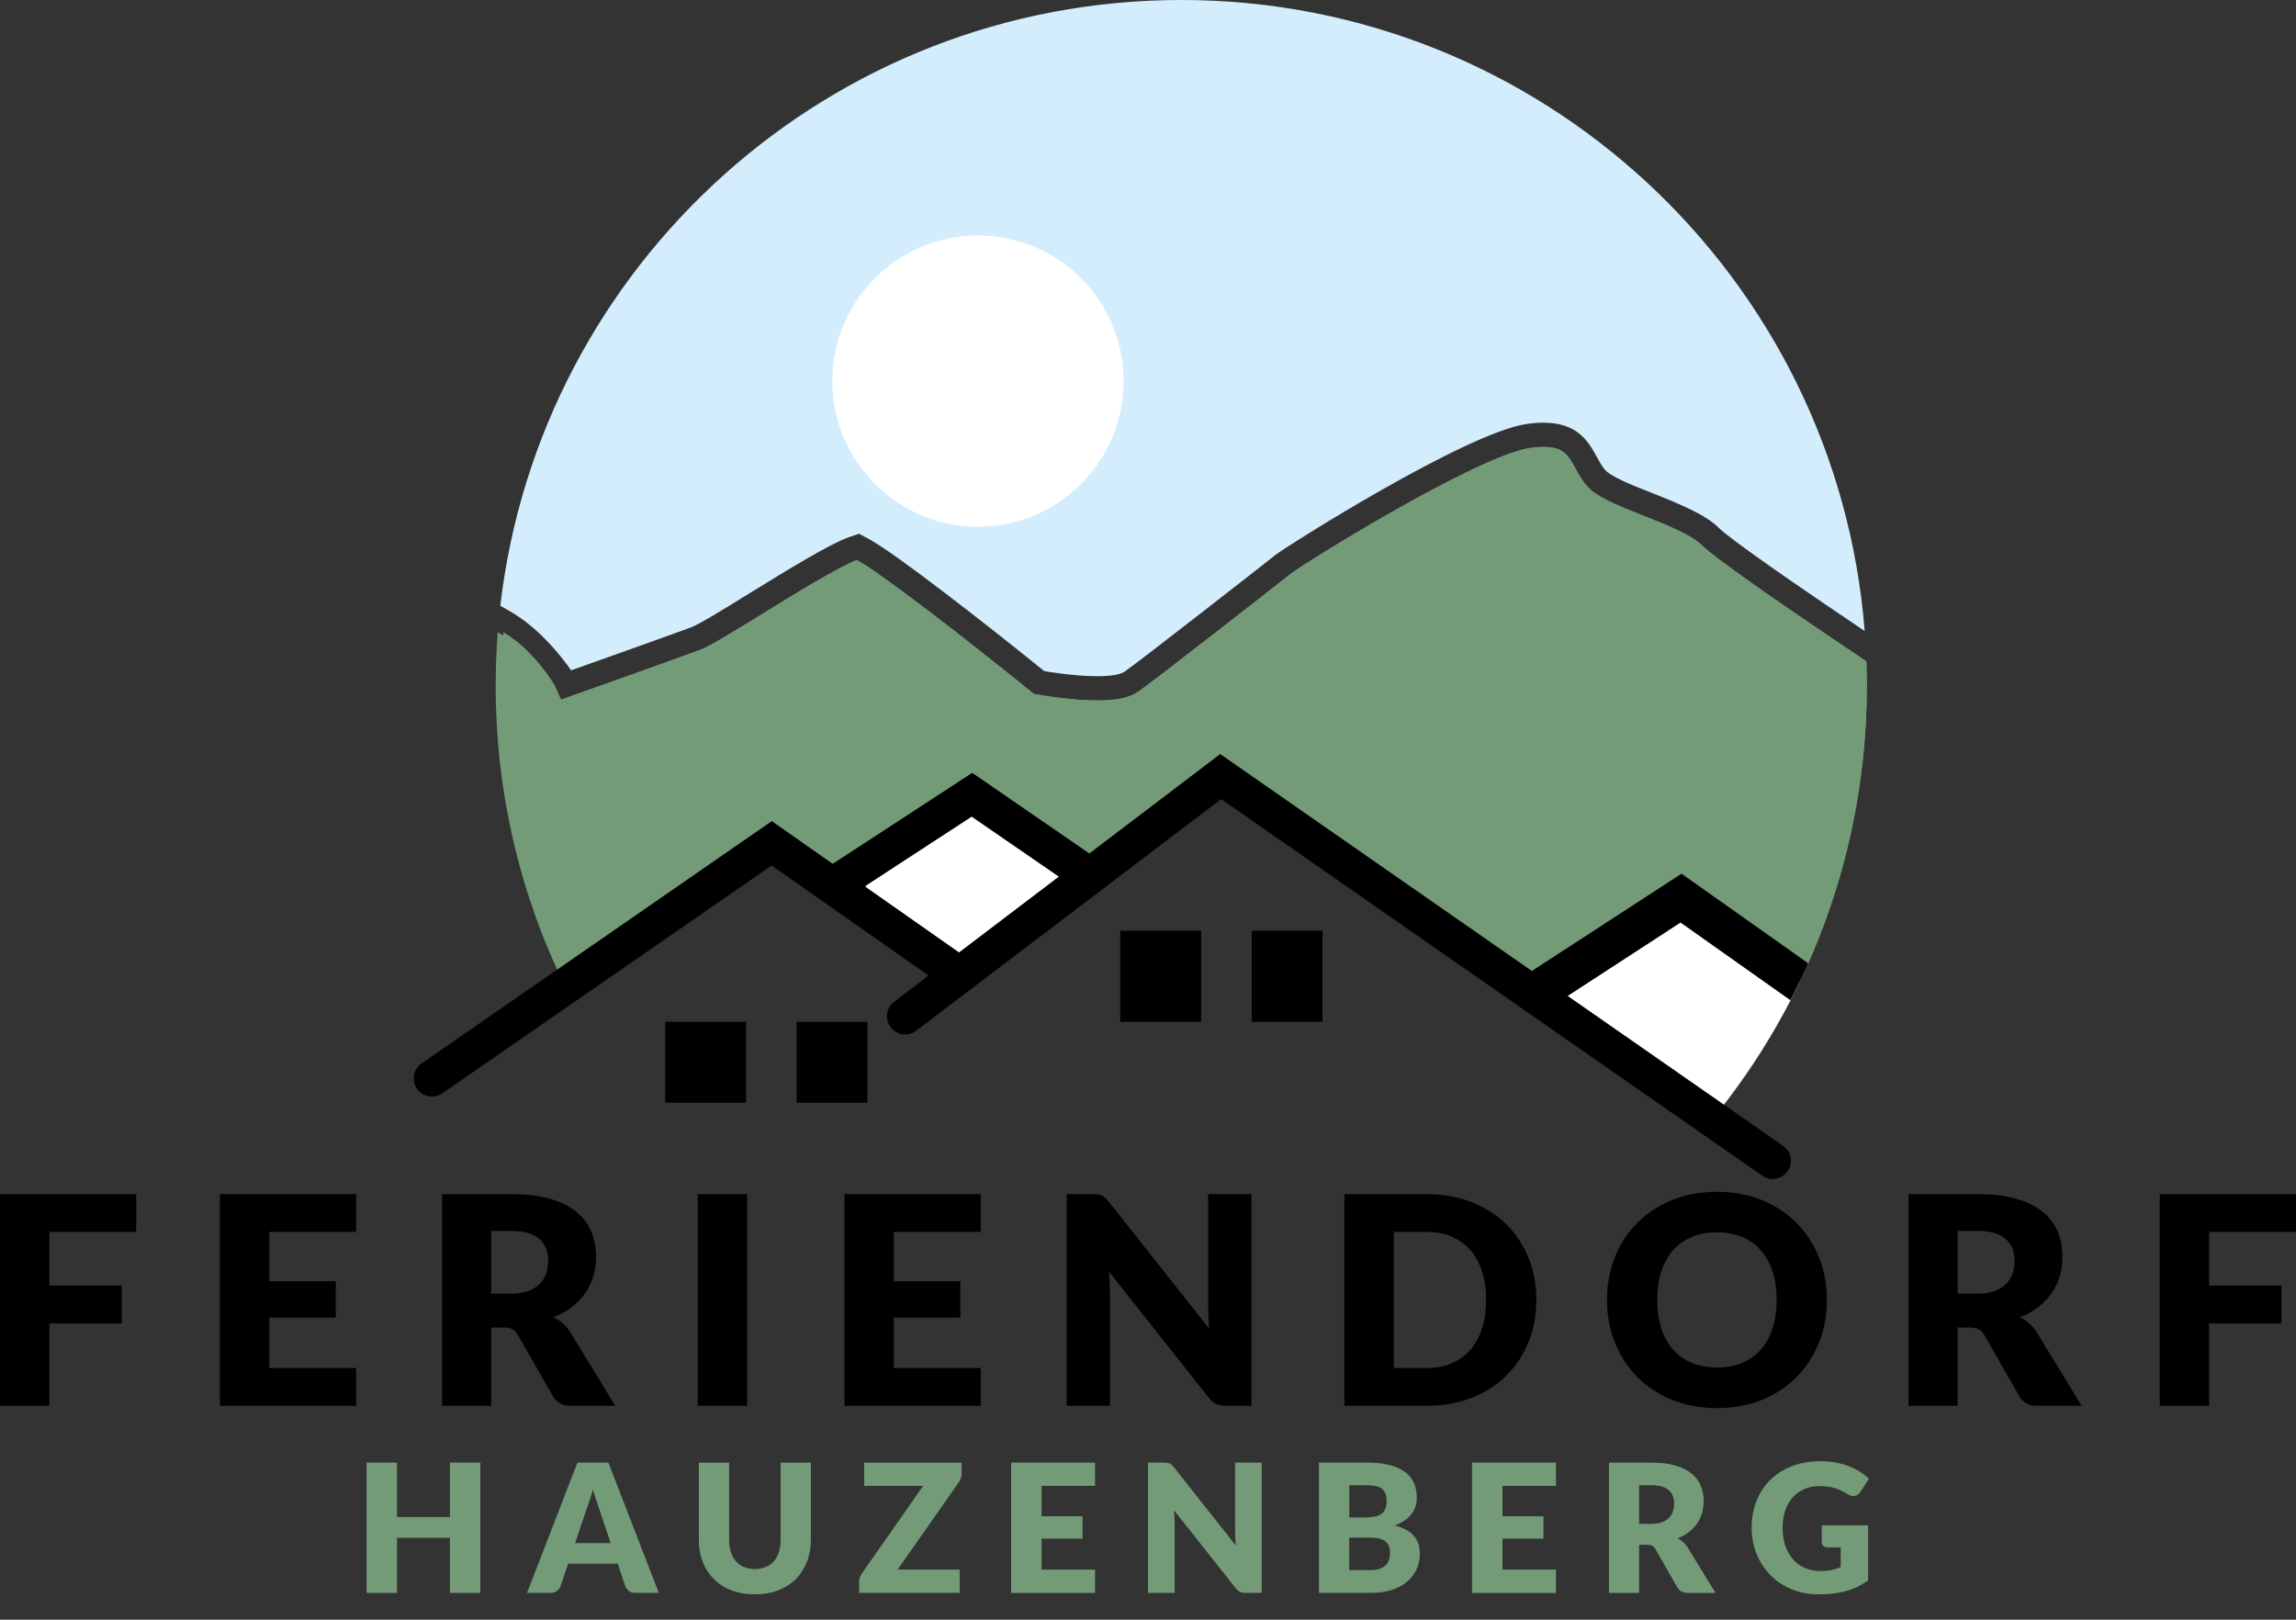 <?xml version="1.0" encoding="utf-8"?>
<!-- Generator: Adobe Illustrator 16.0.0, SVG Export Plug-In . SVG Version: 6.00 Build 0)  -->
<!DOCTYPE svg PUBLIC "-//W3C//DTD SVG 1.1//EN" "http://www.w3.org/Graphics/SVG/1.1/DTD/svg11.dtd">
<svg version="1.1" id="Ebene_1" xmlns="http://www.w3.org/2000/svg" xmlns:xlink="http://www.w3.org/1999/xlink" x="0px" y="0px"
	 width="227.062px" height="160.185px" viewBox="21.65 0 227.062 160.185" enable-background="new 21.65 0 227.062 160.185"
	 xml:space="preserve">
<rect x="21.65" y="0" width="227.062" height="160.185" fill="#333333" stroke="none"/>
<g>
	<path fill="#749B78" d="M97.969,83.4l18.729,12.9l25.671-19.5l48.442,34.097c9.656-11.715,15.457-26.729,15.457-43.097
		c0-0.802-0.019-1.6-0.047-2.396c-6.885-4.608-14.818-10.03-16.303-11.513c-1.023-1.024-3.71-2.086-5.869-2.94
		c-2.83-1.119-4.611-1.862-5.543-2.98c-0.424-0.508-0.729-1.06-1.023-1.594c-0.774-1.403-1.202-2.176-3.204-2.176
		c-0.39,0-0.825,0.034-1.294,0.101c-5.151,0.736-22.272,11.319-23.756,12.496c-1.264,1.011-13.203,10.335-14.964,11.576
		c-0.884,0.622-2.143,0.899-4.083,0.899c-2.6,0-5.619-0.526-5.747-0.548l-0.535-0.094l-0.422-0.342
		c-6.978-5.65-14.996-11.795-17.083-12.897c-1.649,0.561-6.677,3.666-9.455,5.381c-3.233,1.996-5.109,3.144-6.083,3.508
		c-2.194,0.823-11.74,4.211-12.145,4.354l-1.575,0.559l-0.617-1.408c-0.03-0.047-2.086-3.526-5.086-5.263c0,0.002,0,0.004,0,0.007
		c0,0.782-0.384,1.569-0.418,2.359c-0.007,0.177-0.154,0.355-0.161,0.533c-0.027,0.789-0.116,1.581-0.116,2.377
		c0,10.741,2.466,20.897,6.913,29.921L97.969,83.4z"/>
	<path fill="#D4EDFC" d="M72.06,60.439c3.164,1.803,5.5,5.025,6.069,5.857c4.77-1.694,10.354-3.688,11.885-4.262
		c0.801-0.3,3.163-1.759,5.665-3.303c4.066-2.511,8.183-5.013,9.943-5.611l0.979-0.333l0.915,0.483
		c2.579,1.362,11.799,8.562,17.411,13.105c0.488,0.083,3.062,0.499,5.254,0.499c1.357,0,2.267-0.156,2.702-0.461
		c1.688-1.189,13.607-10.496,14.854-11.493c1.138-0.904,18.926-12.139,24.908-12.993c0.582-0.083,1.131-0.125,1.633-0.125
		c3.419,0,4.466,1.894,5.308,3.417c0.25,0.454,0.486,0.883,0.767,1.217c0.586,0.705,2.617,1.508,4.582,2.285
		c3.006,1.188,5.407,2.199,6.684,3.475c0.477,0.476,2.848,2.42,14.438,10.208C203.304,27.481,174.097,0,138.469,0
		c-34.775,0-63.43,26.182-67.34,59.909L72.06,60.439z"/>
</g>
<g>
	<g>
		<path id="SVGID_1_" fill="#749B78" d="M206.269,67.8c0-0.802-0.019-1.6-0.047-2.396c-6.885-4.608-14.818-10.03-16.303-11.513
			c-1.023-1.024-3.71-2.086-5.869-2.94c-2.83-1.119-4.611-1.862-5.543-2.98c-0.424-0.508-0.729-1.06-1.023-1.594
			c-0.774-1.403-1.202-2.176-3.205-2.176c-0.389,0-0.824,0.034-1.293,0.101c-5.151,0.736-22.272,11.319-23.756,12.496
			c-1.264,1.011-13.203,10.335-14.964,11.576c-0.884,0.622-2.143,0.899-4.083,0.899c-2.6,0-5.619-0.526-5.747-0.548l-0.535-0.094
			l-0.422-0.342c-6.978-5.65-14.996-11.795-17.083-12.897c-1.649,0.561-6.677,3.666-9.455,5.381
			c-3.233,1.996-5.109,3.144-6.083,3.508c-2.194,0.823-11.74,4.211-12.145,4.354l-1.575,0.559l-0.898-1.408
			c-0.03-0.047-2.322-3.526-5.368-5.263c-0.134,1.741-0.203,3.5-0.203,5.276c0,10.741,2.502,20.897,6.948,29.921L97.969,83.4
			l18.729,12.9l25.671-19.5l48.442,34.097C200.468,99.182,206.269,84.168,206.269,67.8z"/>
	</g>
	<g>
		<defs>
			<path id="SVGID_2_" d="M206.269,67.8c0-0.802-0.019-1.6-0.047-2.396c-6.885-4.608-14.818-10.03-16.303-11.513
				c-1.023-1.024-3.71-2.086-5.869-2.94c-2.83-1.119-4.611-1.862-5.543-2.98c-0.424-0.508-0.729-1.06-1.023-1.594
				c-0.774-1.403-1.202-2.176-3.205-2.176c-0.389,0-0.824,0.034-1.293,0.101c-5.151,0.736-22.272,11.319-23.756,12.496
				c-1.264,1.011-13.203,10.335-14.964,11.576c-0.884,0.622-2.143,0.899-4.083,0.899c-2.6,0-5.619-0.526-5.747-0.548l-0.535-0.094
				l-0.422-0.342c-6.978-5.65-14.996-11.795-17.083-12.897c-1.649,0.561-6.677,3.666-9.455,5.381
				c-3.233,1.996-5.109,3.144-6.083,3.508c-2.194,0.823-11.74,4.211-12.145,4.354l-1.575,0.559l-0.898-1.408
				c-0.03-0.047-2.322-3.526-5.368-5.263c-0.134,1.741-0.203,3.5-0.203,5.276c0,10.741,2.502,20.897,6.948,29.921L97.969,83.4
				l18.729,12.9l25.671-19.5l48.442,34.097C200.468,99.182,206.269,84.168,206.269,67.8z"/>
		</defs>
		<clipPath id="SVGID_3_">
			<use xlink:href="#SVGID_2_"  overflow="visible"/>
		</clipPath>
		
			<polygon clip-path="url(#SVGID_3_)" fill="#FFFFFF" stroke="#000000" stroke-width="4" stroke-linecap="round" stroke-miterlimit="10" points="
			174.019,97.846 187.894,88.823 203.556,99.898 206.435,104.7 206.435,114.3 180.681,116.829 		"/>
	</g>
	<g>
		<defs>
			<path id="SVGID_4_" d="M206.269,67.8c0-0.802-0.019-1.6-0.047-2.396c-6.885-4.608-14.818-10.03-16.303-11.513
				c-1.023-1.024-3.71-2.086-5.869-2.94c-2.83-1.119-4.611-1.862-5.543-2.98c-0.424-0.508-0.729-1.06-1.023-1.594
				c-0.774-1.403-1.202-2.176-3.205-2.176c-0.389,0-0.824,0.034-1.293,0.101c-5.151,0.736-22.272,11.319-23.756,12.496
				c-1.264,1.011-13.203,10.335-14.964,11.576c-0.884,0.622-2.143,0.899-4.083,0.899c-2.6,0-5.619-0.526-5.747-0.548l-0.535-0.094
				l-0.422-0.342c-6.978-5.65-14.996-11.795-17.083-12.897c-1.649,0.561-6.677,3.666-9.455,5.381
				c-3.233,1.996-5.109,3.144-6.083,3.508c-2.194,0.823-11.74,4.211-12.145,4.354l-1.575,0.559l-0.898-1.408
				c-0.03-0.047-2.322-3.526-5.368-5.263c-0.134,1.741-0.203,3.5-0.203,5.276c0,10.741,2.502,20.897,6.948,29.921L97.969,83.4
				l18.729,12.9l25.671-19.5l48.442,34.097C200.468,99.182,206.269,84.168,206.269,67.8z"/>
		</defs>
		<clipPath id="SVGID_5_">
			<use xlink:href="#SVGID_4_"  overflow="visible"/>
		</clipPath>
		
			<polyline clip-path="url(#SVGID_5_)" fill="#FFFFFF" stroke="#000000" stroke-width="3.6" stroke-linecap="round" stroke-miterlimit="10" points="
			105.809,86.4 100.369,100.5 125.428,106.65 132.769,102.825 129.104,86.4 117.769,78.6 103.969,87.602 		"/>
	</g>
</g>
<g>
	<path d="M35.123,118.1v3.734h-8.589v5.301h7.152v3.749h-7.152v8.145H21.65V118.1H35.123z"/>
	<path d="M56.87,118.1v3.734h-8.59v4.883h6.579v3.591H48.28v4.984h8.59v3.736H43.396V118.1H56.87z"/>
	<path d="M70.228,131.286v7.742h-4.854V118.1h6.808c1.513,0,2.803,0.154,3.872,0.466c1.067,0.312,1.939,0.746,2.614,1.301
		c0.675,0.556,1.166,1.212,1.472,1.968c0.307,0.756,0.459,1.58,0.459,2.471c0,0.681-0.091,1.321-0.272,1.925
		c-0.182,0.604-0.453,1.161-0.812,1.673c-0.359,0.513-0.8,0.972-1.321,1.374c-0.522,0.401-1.123,0.732-1.803,0.991
		c0.325,0.161,0.629,0.362,0.912,0.603c0.282,0.238,0.529,0.531,0.74,0.876l4.453,7.282H78.1c-0.815,0-1.398-0.306-1.752-0.918
		l-3.477-6.077c-0.153-0.269-0.333-0.459-0.539-0.573c-0.206-0.116-0.495-0.174-0.869-0.174H70.228L70.228,131.286z M70.228,127.938
		h1.954c0.661,0,1.223-0.082,1.688-0.25s0.845-0.399,1.142-0.696c0.297-0.298,0.512-0.645,0.647-1.042
		c0.134-0.397,0.201-0.826,0.201-1.285c0-0.919-0.299-1.638-0.898-2.155c-0.598-0.518-1.525-0.776-2.779-0.776h-1.953
		L70.228,127.938L70.228,127.938z"/>
	<path d="M95.537,139.028h-4.883V118.1h4.883V139.028z"/>
	<path d="M118.634,118.1v3.734h-8.59v4.883h6.579v3.591h-6.579v4.984h8.59v3.736H105.16V118.1H118.634z"/>
	<path d="M130.226,118.129c0.144,0.019,0.272,0.055,0.388,0.107s0.225,0.126,0.33,0.223c0.105,0.096,0.226,0.225,0.359,0.388
		l9.941,12.568c-0.039-0.402-0.067-0.793-0.086-1.171c-0.02-0.379-0.029-0.736-0.029-1.071V118.1h4.28v20.929h-2.527
		c-0.374,0-0.69-0.058-0.949-0.173c-0.258-0.116-0.507-0.325-0.747-0.632l-9.868-12.468c0.028,0.362,0.052,0.72,0.071,1.069
		c0.019,0.35,0.029,0.679,0.029,0.984v11.219h-4.281V118.1h2.557C129.905,118.1,130.082,118.109,130.226,118.129z"/>
	<path d="M173.589,128.557c0,1.513-0.26,2.909-0.781,4.188c-0.521,1.277-1.256,2.384-2.205,3.316
		c-0.949,0.935-2.09,1.663-3.426,2.184c-1.336,0.522-2.818,0.783-4.445,0.783h-8.131V118.1h8.131c1.627,0,3.109,0.262,4.445,0.789
		c1.336,0.526,2.477,1.254,3.426,2.183s1.682,2.032,2.205,3.311C173.329,125.662,173.589,127.054,173.589,128.557z M168.62,128.557
		c0-1.035-0.135-1.969-0.402-2.801c-0.27-0.835-0.654-1.541-1.156-2.119s-1.119-1.024-1.846-1.336
		c-0.729-0.312-1.555-0.467-2.484-0.467h-3.246v13.458h3.246c0.93,0,1.756-0.154,2.484-0.466c0.727-0.312,1.344-0.756,1.846-1.336
		s0.887-1.285,1.156-2.12C168.485,130.538,168.62,129.602,168.62,128.557z"/>
	<path d="M202.317,128.557c0,1.513-0.26,2.921-0.781,4.223c-0.521,1.303-1.258,2.435-2.205,3.397
		c-0.949,0.962-2.09,1.716-3.426,2.262c-1.338,0.547-2.818,0.819-4.447,0.819c-1.627,0-3.109-0.273-4.451-0.819
		s-2.486-1.3-3.441-2.262c-0.953-0.963-1.689-2.095-2.211-3.397c-0.521-1.302-0.783-2.71-0.783-4.223s0.262-2.921,0.783-4.224
		c0.521-1.302,1.258-2.432,2.211-3.39c0.953-0.957,2.1-1.71,3.441-2.255c1.342-0.547,2.824-0.818,4.451-0.818
		c1.629,0,3.109,0.275,4.447,0.826c1.336,0.55,2.477,1.306,3.426,2.262c0.947,0.958,1.682,2.088,2.205,3.39
		C202.058,125.65,202.317,127.054,202.317,128.557z M197.347,128.557c0-1.035-0.133-1.966-0.402-2.794
		c-0.268-0.828-0.652-1.529-1.154-2.104c-0.504-0.575-1.119-1.016-1.846-1.323c-0.729-0.306-1.557-0.459-2.486-0.459
		c-0.938,0-1.771,0.153-2.506,0.459c-0.732,0.308-1.35,0.749-1.852,1.323c-0.504,0.574-0.889,1.275-1.156,2.104
		c-0.27,0.828-0.402,1.759-0.402,2.794c0,1.045,0.133,1.98,0.402,2.81c0.268,0.827,0.652,1.528,1.156,2.104
		c0.502,0.574,1.119,1.013,1.852,1.313c0.734,0.302,1.568,0.453,2.506,0.453c0.93,0,1.758-0.151,2.486-0.453
		c0.727-0.302,1.344-0.739,1.846-1.313c0.502-0.575,0.887-1.276,1.154-2.104C197.214,130.537,197.347,129.602,197.347,128.557z"/>
	<path d="M215.245,131.286v7.742h-4.855V118.1h6.809c1.512,0,2.803,0.154,3.871,0.466c1.066,0.312,1.939,0.746,2.613,1.301
		c0.676,0.556,1.166,1.212,1.473,1.968c0.309,0.756,0.459,1.58,0.459,2.471c0,0.681-0.09,1.321-0.271,1.925
		c-0.184,0.604-0.453,1.161-0.812,1.673c-0.359,0.513-0.799,0.972-1.322,1.374c-0.521,0.401-1.121,0.732-1.801,0.991
		c0.326,0.161,0.629,0.362,0.912,0.603c0.281,0.238,0.529,0.531,0.74,0.876l4.453,7.282h-4.398c-0.812,0-1.396-0.306-1.75-0.918
		l-3.477-6.077c-0.152-0.269-0.332-0.459-0.539-0.573c-0.205-0.116-0.494-0.174-0.869-0.174H215.245L215.245,131.286z
		 M215.245,127.938h1.953c0.66,0,1.223-0.082,1.688-0.25c0.463-0.168,0.844-0.399,1.143-0.696c0.295-0.298,0.514-0.645,0.646-1.042
		s0.201-0.826,0.201-1.285c0-0.919-0.299-1.638-0.898-2.155c-0.598-0.518-1.525-0.776-2.779-0.776h-1.953V127.938L215.245,127.938z"
		/>
	<path d="M248.712,118.1v3.734h-8.59v5.301h7.154v3.749h-7.154v8.145h-4.883V118.1H248.712z"/>
</g>
<g>
	<path fill="#749B78" d="M69.151,157.535h-3.007v-5.448h-5.236v5.448h-3.006v-12.887h3.006v5.388h5.236v-5.388h3.007V157.535z"/>
	<path fill="#749B78" d="M86.804,157.535h-2.317c-0.26,0-0.474-0.061-0.641-0.182c-0.168-0.121-0.285-0.275-0.35-0.465l-0.76-2.246
		h-4.899l-0.761,2.246c-0.059,0.166-0.174,0.314-0.345,0.446c-0.171,0.133-0.38,0.199-0.628,0.199h-2.335l4.988-12.886h3.061
		L86.804,157.535z M78.525,152.607h3.52l-1.185-3.527c-0.077-0.225-0.167-0.488-0.27-0.792s-0.205-0.632-0.305-0.986
		c-0.095,0.36-0.191,0.693-0.292,1c-0.1,0.308-0.194,0.572-0.283,0.798L78.525,152.607z"/>
	<path fill="#749B78" d="M96.302,155.174c0.401,0,0.759-0.066,1.074-0.199c0.315-0.132,0.582-0.322,0.801-0.569
		c0.218-0.247,0.385-0.55,0.5-0.906c0.115-0.356,0.172-0.763,0.172-1.216v-7.633h2.989v7.633c0,0.79-0.128,1.516-0.385,2.176
		c-0.256,0.66-0.623,1.229-1.101,1.706s-1.059,0.851-1.743,1.114c-0.683,0.266-1.453,0.397-2.307,0.397
		c-0.861,0-1.634-0.133-2.318-0.397c-0.684-0.266-1.265-0.637-1.742-1.114c-0.478-0.478-0.844-1.046-1.097-1.706
		s-0.381-1.386-0.381-2.176v-7.633h2.989v7.623c0,0.455,0.058,0.858,0.172,1.217c0.115,0.355,0.282,0.66,0.5,0.91
		c0.218,0.25,0.484,0.442,0.8,0.574C95.541,155.107,95.901,155.174,96.302,155.174z"/>
	<path fill="#749B78" d="M116.749,144.648v1.078c0,0.154-0.025,0.306-0.075,0.451c-0.05,0.148-0.119,0.286-0.207,0.416l-6.05,8.641
		h6.138v2.301h-9.941v-1.148c0-0.138,0.024-0.271,0.072-0.402c0.047-0.133,0.111-0.256,0.194-0.367l6.067-8.667h-5.837v-2.3h9.639
		V144.648z"/>
	<path fill="#749B78" d="M129.944,144.648v2.301h-5.289v3.007h4.051v2.211h-4.051v3.067h5.289v2.301h-8.296v-12.887H129.944z"/>
	<path fill="#749B78" d="M137.082,144.667c0.088,0.013,0.168,0.033,0.239,0.065c0.071,0.033,0.139,0.078,0.204,0.138
		c0.064,0.06,0.138,0.139,0.221,0.239l6.12,7.738c-0.023-0.248-0.041-0.488-0.053-0.722c-0.013-0.233-0.019-0.452-0.019-0.659
		v-6.818h2.636v12.887h-1.557c-0.23,0-0.425-0.036-0.583-0.105c-0.16-0.07-0.313-0.201-0.461-0.39l-6.075-7.677
		c0.017,0.224,0.032,0.443,0.044,0.658c0.012,0.216,0.018,0.416,0.018,0.605v6.907h-2.636v-12.886h1.575
		C136.884,144.648,136.993,144.655,137.082,144.667z"/>
	<path fill="#749B78" d="M152.09,157.535v-12.887h4.74c0.89,0,1.647,0.082,2.272,0.248s1.135,0.397,1.529,0.699
		c0.396,0.299,0.684,0.666,0.862,1.096c0.179,0.431,0.271,0.912,0.271,1.441c0,0.289-0.041,0.568-0.125,0.836
		c-0.082,0.27-0.212,0.521-0.39,0.756c-0.176,0.236-0.401,0.45-0.681,0.642c-0.276,0.192-0.609,0.358-1,0.5
		c0.851,0.207,1.478,0.542,1.886,1.004c0.405,0.463,0.608,1.057,0.608,1.782c0,0.548-0.104,1.059-0.317,1.529
		c-0.212,0.473-0.522,0.883-0.933,1.233c-0.41,0.353-0.916,0.625-1.518,0.823c-0.602,0.197-1.289,0.296-2.061,0.296L152.09,157.535
		L152.09,157.535z M155.08,150.07h1.558c0.329,0,0.627-0.023,0.894-0.07c0.265-0.047,0.489-0.13,0.677-0.247
		c0.186-0.119,0.326-0.28,0.424-0.487c0.098-0.205,0.146-0.465,0.146-0.777c0-0.307-0.038-0.562-0.114-0.764
		c-0.077-0.205-0.195-0.369-0.354-0.492c-0.16-0.123-0.36-0.213-0.606-0.266c-0.244-0.054-0.533-0.08-0.87-0.08h-1.751v3.184H155.08
		z M155.08,152.068v3.212h2.104c0.396,0,0.717-0.052,0.967-0.15c0.252-0.1,0.447-0.229,0.59-0.39c0.142-0.16,0.238-0.34,0.292-0.54
		c0.053-0.199,0.08-0.402,0.08-0.609c0-0.235-0.031-0.446-0.095-0.637c-0.062-0.188-0.168-0.349-0.317-0.479
		c-0.15-0.129-0.351-0.229-0.597-0.3c-0.248-0.069-0.561-0.106-0.938-0.106H155.08z"/>
	<path fill="#749B78" d="M175.526,144.648v2.301h-5.289v3.007h4.052v2.211h-4.052v3.067h5.289v2.301h-8.295v-12.887H175.526z"/>
	<path fill="#749B78" d="M183.751,152.77v4.767h-2.988V144.65h4.191c0.932,0,1.727,0.096,2.383,0.287
		c0.658,0.19,1.193,0.459,1.609,0.801s0.719,0.746,0.906,1.212c0.188,0.466,0.282,0.973,0.282,1.521c0,0.42-0.057,0.813-0.168,1.187
		c-0.11,0.37-0.278,0.715-0.5,1.028c-0.221,0.316-0.491,0.599-0.813,0.847c-0.32,0.248-0.689,0.45-1.109,0.608
		c0.201,0.103,0.389,0.226,0.562,0.373c0.172,0.146,0.324,0.326,0.455,0.538l2.741,4.484h-2.706c-0.502,0-0.861-0.188-1.078-0.565
		l-2.142-3.74c-0.094-0.166-0.205-0.284-0.332-0.354c-0.127-0.069-0.305-0.104-0.535-0.104h-0.759V152.77z M183.751,150.707h1.203
		c0.406,0,0.752-0.052,1.038-0.154c0.286-0.104,0.521-0.246,0.704-0.429c0.182-0.185,0.313-0.396,0.396-0.642
		c0.082-0.244,0.124-0.51,0.124-0.793c0-0.564-0.186-1.008-0.553-1.325c-0.369-0.318-0.938-0.479-1.711-0.479h-1.203
		L183.751,150.707L183.751,150.707z"/>
	<path fill="#749B78" d="M201.687,155.377c0.412,0,0.777-0.035,1.097-0.105c0.317-0.07,0.618-0.164,0.901-0.282v-1.955h-1.272
		c-0.188,0-0.336-0.05-0.44-0.149c-0.107-0.101-0.16-0.228-0.16-0.381v-1.645h4.582v5.438c-0.332,0.242-0.675,0.45-1.031,0.624
		c-0.357,0.175-0.736,0.315-1.142,0.429s-0.834,0.194-1.29,0.248c-0.457,0.053-0.949,0.079-1.474,0.079
		c-0.942,0-1.815-0.167-2.617-0.5c-0.803-0.333-1.497-0.793-2.084-1.379c-0.586-0.587-1.046-1.282-1.379-2.088
		c-0.334-0.805-0.5-1.68-0.5-2.623c0-0.961,0.159-1.844,0.479-2.647c0.316-0.806,0.772-1.5,1.364-2.082
		c0.593-0.584,1.311-1.039,2.15-1.362s1.776-0.486,2.815-0.486c0.535,0,1.041,0.044,1.513,0.134
		c0.472,0.088,0.905,0.209,1.305,0.361c0.397,0.154,0.763,0.336,1.092,0.549c0.33,0.213,0.625,0.441,0.886,0.689l-0.867,1.318
		c-0.082,0.123-0.182,0.221-0.297,0.291c-0.113,0.07-0.239,0.105-0.375,0.105c-0.176,0-0.359-0.061-0.549-0.177
		c-0.235-0.142-0.459-0.265-0.668-0.367c-0.209-0.104-0.423-0.188-0.642-0.252c-0.22-0.063-0.447-0.111-0.688-0.142
		c-0.242-0.029-0.515-0.045-0.813-0.045c-0.562,0-1.065,0.099-1.513,0.297c-0.447,0.197-0.83,0.476-1.146,0.836
		c-0.315,0.359-0.56,0.791-0.729,1.295c-0.172,0.505-0.256,1.065-0.256,1.685c0,0.687,0.094,1.292,0.282,1.822
		s0.449,0.979,0.782,1.345c0.333,0.366,0.729,0.645,1.186,0.836C200.646,155.282,201.144,155.377,201.687,155.377z"/>
</g>
<path fill="none" stroke="#FF00FF" stroke-width="3.6" stroke-linecap="round" stroke-miterlimit="10" d="M129.104,86.4"/>
<g>
	<rect x="132.435" y="92.052" width="8" height="9"/>
	<rect x="145.435" y="92.052" width="7" height="9"/>
</g>
<g>
	<rect x="87.435" y="101.052" width="8" height="8"/>
	<rect x="100.435" y="101.052" width="7" height="8"/>
</g>
<path d="M197.989,113.323l-55.666-38.749l-25.828,19.619L97.976,81.207L63.345,105.17c-0.817,0.564-1.021,1.688-0.456,2.505
	c0.35,0.505,0.911,0.775,1.481,0.775c0.354,0,0.71-0.104,1.023-0.32l32.568-22.536l15.523,10.887l-3.404,2.588
	c-0.792,0.601-0.946,1.729-0.345,2.521s1.731,0.945,2.522,0.345l30.158-22.908l53.518,37.251c0.312,0.219,0.672,0.324,1.025,0.324
	c0.57,0,1.129-0.271,1.479-0.772C199.005,115.014,198.804,113.891,197.989,113.323z"/>
<circle fill="#FFFFFF" cx="118.369" cy="37.691" r="14.4"/>
</svg>
